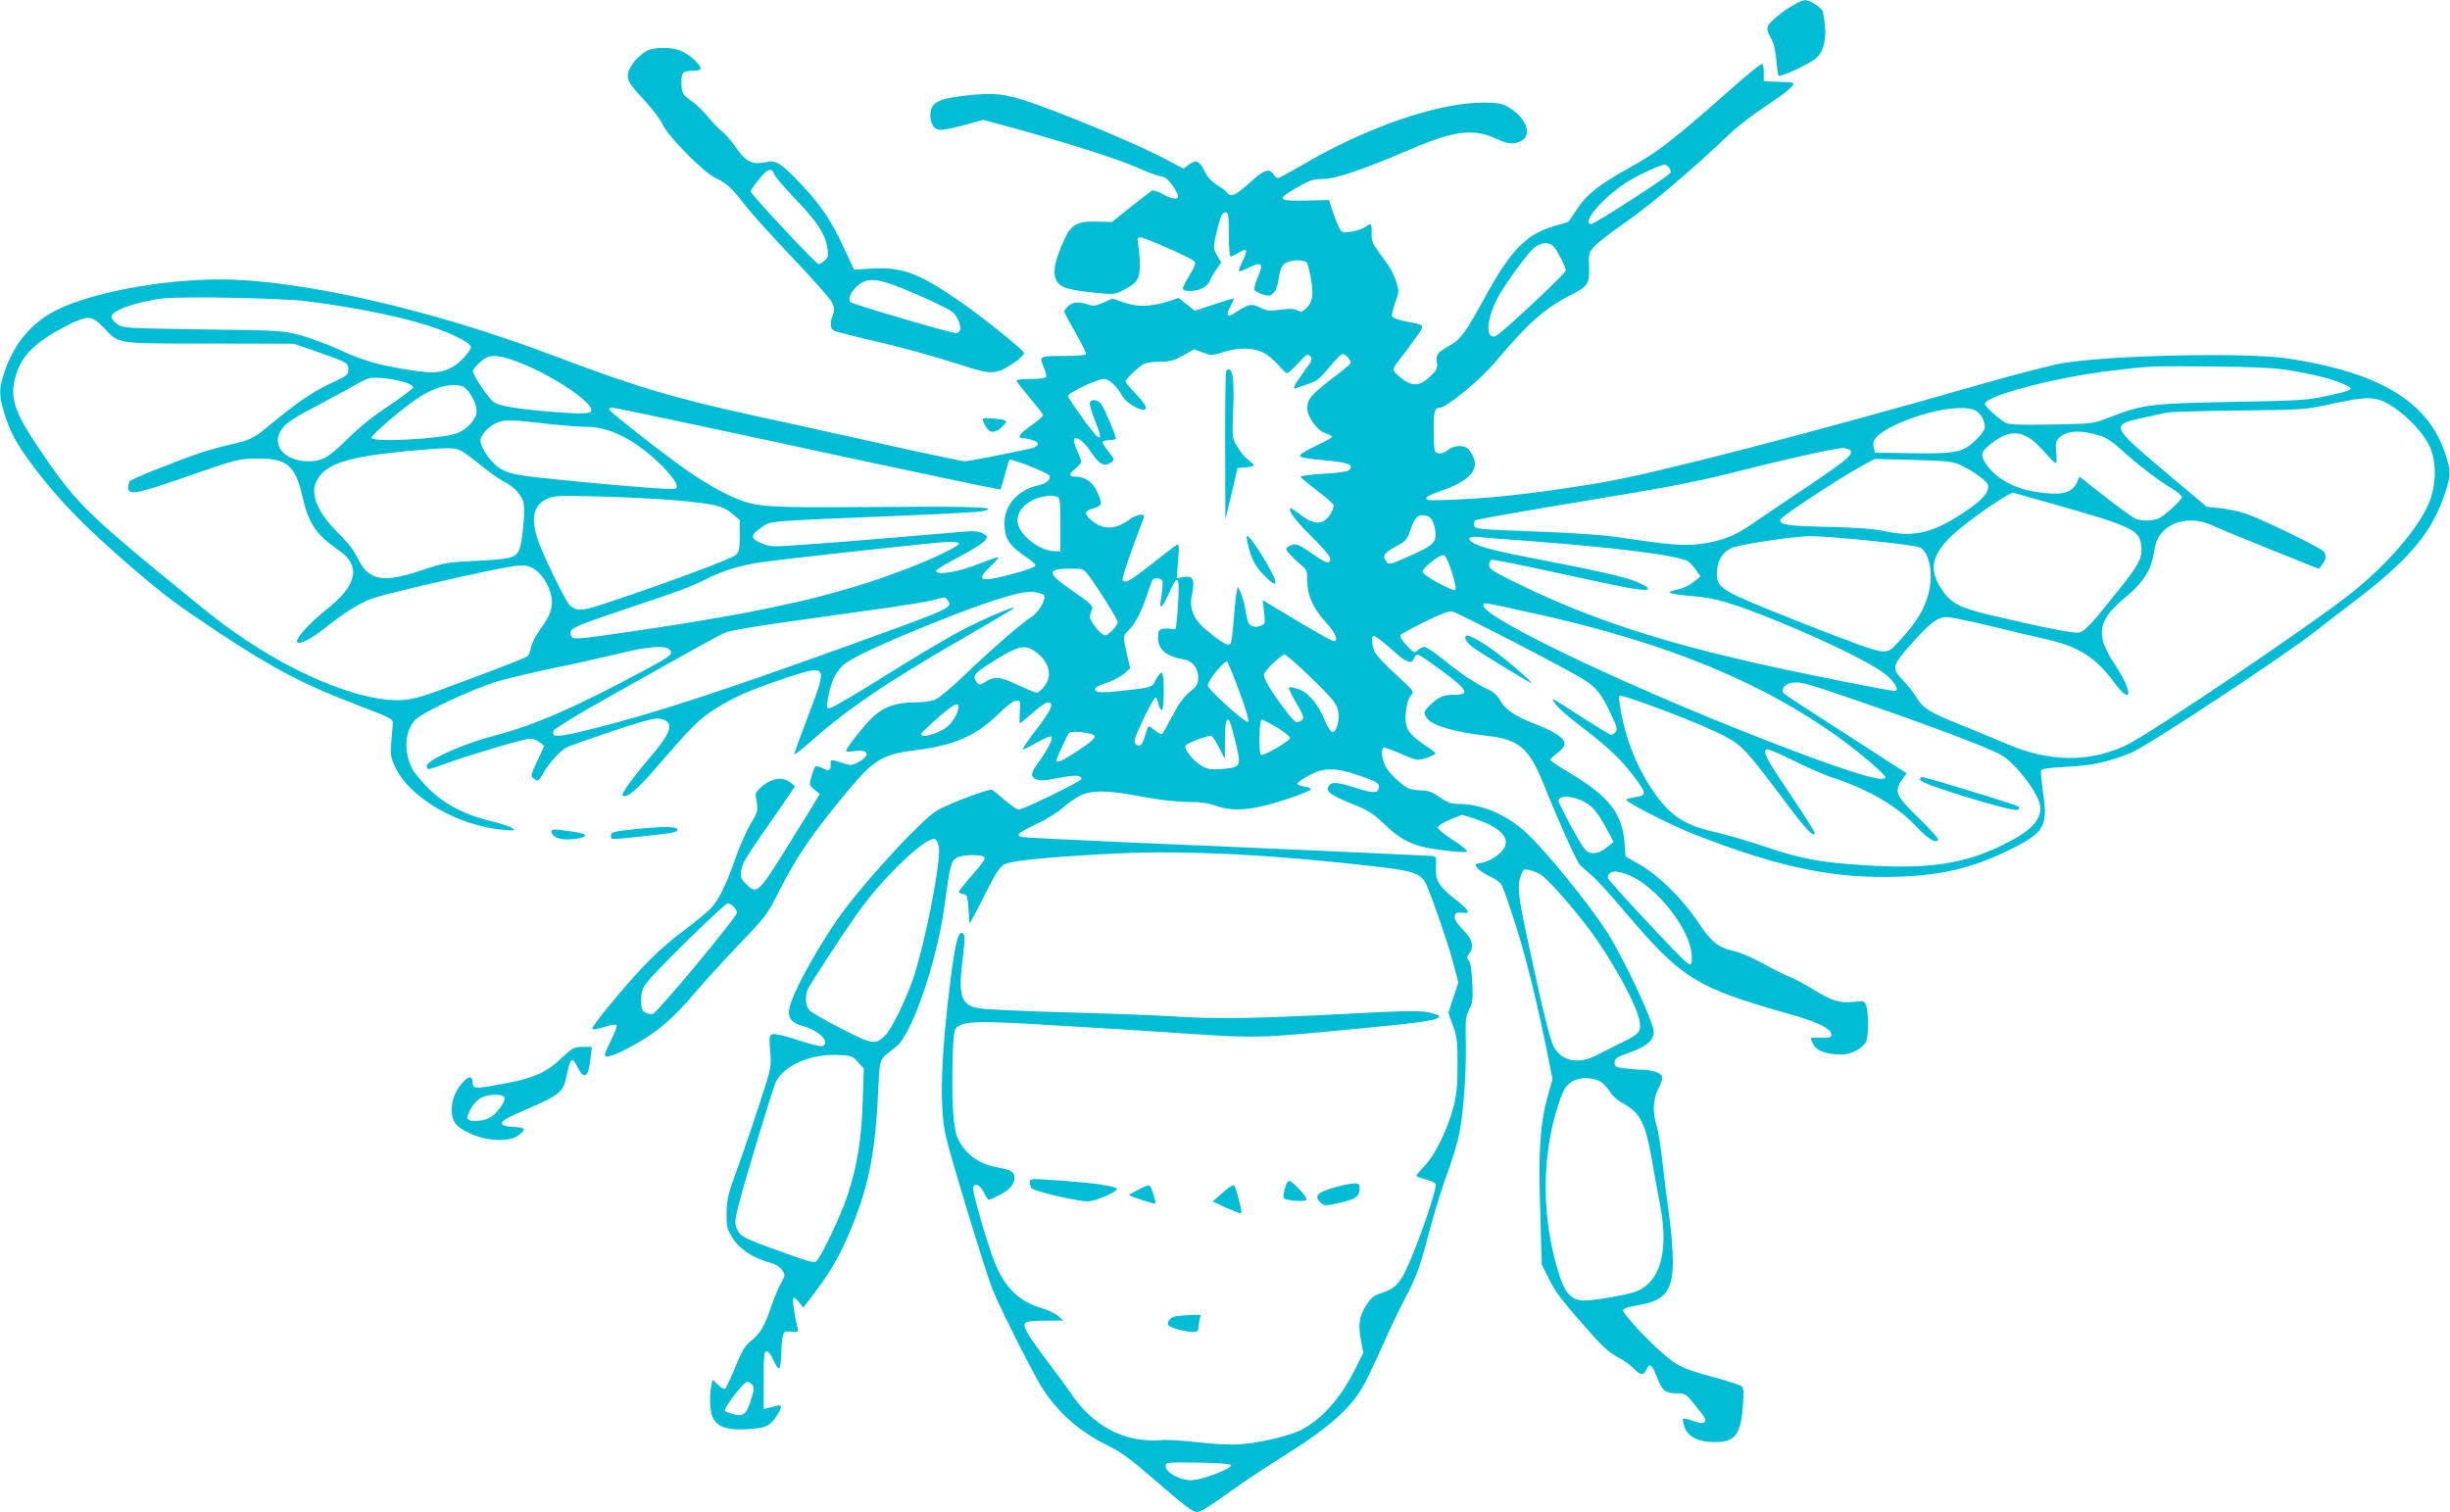 <?xml version="1.0" standalone="no"?>
<!DOCTYPE svg PUBLIC "-//W3C//DTD SVG 20010904//EN"
 "http://www.w3.org/TR/2001/REC-SVG-20010904/DTD/svg10.dtd">
<svg version="1.0" xmlns="http://www.w3.org/2000/svg"
 width="1280pt" height="790pt" viewBox="0 0 1280 790"
 preserveAspectRatio="xMidYMid meet">
<g transform="translate(0,790) scale(0.1,-0.1)"
fill="#00bcd4" stroke="none">
<path d="M9371 7874 c-60 -33 -128 -90 -136 -114 -4 -13 2 -34 16 -56 15 -26
24 -60 29 -115 4 -44 9 -82 12 -84 9 -10 161 60 195 90 49 42 61 123 37 242
-4 22 -69 64 -96 62 -7 0 -33 -11 -57 -25z"/>
<path d="M3375 7632 c-53 -33 -95 -89 -95 -127 0 -30 12 -48 81 -123 45 -48
90 -107 101 -132 26 -61 217 -254 278 -281 55 -25 87 -54 155 -144 30 -38 139
-160 244 -270 105 -110 198 -215 207 -234 14 -28 15 -41 5 -66 -17 -48 -14
-74 12 -85 12 -5 112 -31 222 -56 110 -25 274 -70 365 -99 194 -62 214 -66
263 -55 40 8 137 77 137 95 0 15 -229 199 -355 284 -196 134 -288 167 -436
158 l-97 -6 -52 112 c-68 146 -120 223 -226 336 -99 105 -131 126 -177 115
-80 -17 -110 -2 -172 89 -18 26 -46 58 -63 70 -16 13 -48 46 -71 74 -22 28
-60 65 -84 82 -51 35 -57 46 -57 106 0 47 9 55 66 55 21 0 34 5 34 13 0 20
-60 74 -102 91 -52 22 -145 21 -183 -2z m670 -643 c4 -11 56 -72 117 -136 112
-117 149 -175 162 -255 5 -30 3 -41 -14 -58 -11 -11 -26 -20 -34 -20 -12 0
-347 358 -354 379 -1 4 18 33 43 64 46 57 68 64 80 26z m665 -594 c52 -21 135
-57 186 -82 80 -38 93 -48 109 -83 20 -43 15 -70 -13 -70 -26 0 -534 149 -548
161 -22 18 14 78 62 104 41 22 92 15 204 -30z"/>
<path d="M9020 7414 c-266 -236 -368 -315 -506 -390 -159 -88 -225 -140 -275
-217 -22 -33 -41 -62 -43 -64 -2 -2 -32 -12 -68 -22 -149 -41 -231 -122 -362
-360 -110 -201 -133 -233 -193 -267 -63 -35 -73 -49 -66 -88 4 -28 0 -39 -31
-69 -43 -43 -76 -54 -114 -38 -34 15 -82 56 -82 71 0 7 15 30 33 53 19 23 55
72 81 109 53 75 56 68 -52 89 -35 7 -66 18 -69 26 -3 7 4 39 16 71 21 56 21
60 6 108 -19 56 -32 78 -89 153 -35 47 -41 61 -40 103 1 53 -2 55 -32 33 -29
-20 -105 -36 -123 -25 -9 4 -27 44 -42 87 l-26 78 -122 -3 c-148 -3 -154 6
-44 69 67 38 85 44 138 44 67 1 209 50 459 157 225 96 324 108 444 53 60 -28
89 -31 126 -13 68 30 28 131 -74 184 -27 14 -56 18 -125 18 -241 -2 -619 -134
-953 -333 -57 -33 -109 -61 -115 -61 -7 0 -18 9 -25 20 -20 33 -49 23 -123
-45 -68 -62 -100 -78 -115 -54 -3 6 -27 24 -52 40 -30 19 -54 44 -67 71 -28
58 -45 66 -82 39 l-30 -22 -104 55 c-124 65 -436 197 -644 273 -173 64 -236
72 -395 53 -109 -12 -153 -28 -170 -59 -15 -29 -12 -73 6 -100 20 -28 46 -26
175 9 l86 24 139 -38 c283 -77 562 -166 664 -211 58 -26 115 -47 128 -47 22 0
55 -35 81 -86 19 -36 -13 -40 -71 -8 -27 16 -53 24 -61 20 -6 -5 -56 -43 -110
-86 l-98 -78 -77 2 c-105 3 -135 -14 -172 -95 -42 -91 -58 -156 -48 -193 13
-50 48 -66 185 -81 123 -13 124 -13 171 11 73 37 87 58 87 130 0 33 -3 80 -8
104 -6 37 -5 42 11 42 22 0 261 -106 280 -124 11 -11 7 -24 -22 -72 -20 -32
-36 -65 -36 -71 0 -22 84 -16 114 8 14 11 26 25 26 30 0 6 14 30 30 54 l30 44
-21 36 c-23 38 -22 47 6 158 14 52 22 67 36 67 17 0 19 -10 19 -115 0 -65 4
-115 9 -115 6 0 26 9 45 21 32 18 36 19 36 5 0 -9 -9 -35 -21 -57 -11 -23 -18
-43 -16 -46 3 -2 23 5 46 16 74 38 86 26 50 -53 -11 -26 -18 -53 -16 -60 3 -6
22 -17 43 -24 34 -10 41 -9 58 8 12 11 22 41 27 77 6 41 14 63 30 75 25 21
102 24 116 6 6 -7 16 -48 23 -90 14 -84 7 -120 -31 -154 -16 -14 -23 -15 -42
-5 -16 8 -41 9 -87 3 -57 -8 -70 -7 -107 11 -46 23 -58 20 -135 -30 -38 -24
-45 -10 -19 37 12 22 19 40 15 40 -5 0 -52 -14 -105 -32 l-97 -32 -42 34 -42
33 -56 -18 c-91 -28 -158 -30 -229 -6 l-61 21 -48 -21 c-40 -18 -53 -20 -79
-10 -47 16 -83 13 -105 -9 -11 -11 -20 -24 -20 -28 0 -5 27 -55 60 -112 32
-57 57 -107 54 -112 -3 -4 -57 -8 -120 -8 -126 0 -126 0 -99 -64 9 -20 13 -41
10 -46 -4 -6 -40 -10 -81 -10 -41 0 -74 -4 -74 -8 0 -4 32 -45 70 -91 39 -45
70 -86 70 -91 0 -5 -29 -30 -65 -55 -63 -45 -74 -65 -36 -65 10 0 32 -5 50
-11 37 -13 29 -33 -17 -43 -152 -33 -322 -66 -342 -66 -13 0 -216 43 -450 95
-234 52 -519 115 -635 140 -431 94 -625 151 -1069 319 -632 239 -1320 396
-1737 396 -303 0 -663 -67 -849 -158 -139 -68 -235 -185 -284 -349 -21 -69
-20 -102 5 -187 30 -101 68 -170 153 -283 136 -180 273 -320 516 -529 178
-152 217 -182 462 -345 274 -181 437 -267 713 -372 190 -73 190 -73 187 -103
-15 -165 -15 -160 12 -220 74 -162 325 -308 566 -330 58 -5 63 -4 47 9 -9 8
-59 24 -109 36 -136 32 -245 88 -327 169 -38 37 -77 85 -88 107 -47 91 -37
206 21 258 45 41 302 160 426 197 58 17 191 48 295 70 105 21 255 55 334 74
158 39 250 46 271 20 18 -21 8 -30 -135 -107 -356 -192 -569 -285 -789 -343
-161 -42 -346 -126 -346 -156 0 -23 2 -23 97 12 131 47 411 130 442 130 16 0
39 -8 52 -19 l23 -19 -37 -78 c-34 -73 -36 -80 -20 -91 24 -18 27 -17 50 25
30 53 90 120 122 136 15 8 123 46 241 86 159 53 223 70 246 65 79 -14 67 -65
-42 -193 -99 -116 -160 -200 -151 -208 19 -19 77 30 184 155 173 201 220 248
298 296 100 63 183 99 351 156 241 80 240 82 139 -184 -41 -108 -75 -201 -75
-207 0 -6 39 24 88 67 184 165 394 308 792 537 140 81 260 152 265 157 20 20
-126 -41 -255 -106 -72 -37 -254 -144 -403 -238 -150 -94 -283 -173 -296 -175
-23 -5 -24 -3 -17 39 12 81 38 141 75 178 40 40 199 115 513 240 264 105 423
154 481 148 27 -2 53 -9 60 -16 17 -17 -26 -92 -66 -116 -45 -26 -222 -181
-353 -307 -60 -59 -127 -114 -147 -123 -21 -9 -66 -15 -110 -15 -92 0 -153
-21 -211 -71 -41 -36 -146 -168 -146 -183 0 -4 22 -4 49 0 75 10 80 -26 8 -62
-26 -14 -34 -14 -77 0 -62 20 -60 20 -60 -7 0 -34 -9 -38 -42 -21 -16 8 -32
12 -37 10 -5 -3 -14 -27 -21 -52 -13 -46 -13 -47 15 -70 l28 -22 -41 -69 c-23
-37 -92 -149 -154 -248 -127 -201 -136 -208 -189 -155 -28 27 -31 36 -26 72 6
41 13 53 210 336 l71 104 -24 19 c-39 30 -91 25 -142 -14 -29 -23 -42 -40 -40
-53 14 -81 14 -81 -26 -148 -21 -36 -56 -113 -76 -171 -51 -147 -92 -231 -136
-275 -20 -20 -84 -72 -141 -115 -127 -96 -208 -176 -366 -365 -78 -93 -116
-146 -107 -148 8 -2 37 4 64 13 27 9 54 14 60 10 6 -4 -4 -33 -25 -75 -19 -38
-35 -74 -35 -80 0 -22 48 -7 147 47 127 70 204 135 330 283 54 63 159 178 233
255 128 133 139 147 198 264 95 188 175 305 364 532 132 159 181 188 349 209
200 24 319 75 436 190 45 44 79 70 93 70 21 0 22 -3 18 -60 -2 -33 -2 -60 0
-60 2 0 32 25 67 55 34 30 69 55 78 55 36 0 23 -34 -54 -136 -45 -58 -79 -107
-76 -110 2 -2 35 14 73 36 38 22 72 36 77 31 10 -10 -17 -64 -68 -135 -41 -57
-43 -73 -11 -88 19 -8 46 -7 115 7 89 17 121 16 121 -5 0 -12 -303 -160 -328
-160 -8 0 -41 22 -71 48 -31 27 -61 51 -68 55 -13 8 -227 -72 -288 -108 -72
-42 -335 -324 -477 -510 -126 -166 -281 -444 -295 -528 -7 -47 14 -73 71 -88
85 -22 148 -87 102 -105 -8 -3 -66 11 -129 32 -67 22 -121 35 -132 30 -16 -6
-17 -15 -11 -89 6 -80 6 -85 -50 -257 -31 -96 -83 -249 -116 -340 -54 -147
-61 -174 -62 -245 -1 -70 2 -86 26 -125 37 -64 111 -114 206 -139 26 -7 48
-22 59 -38 16 -24 16 -27 -6 -66 -13 -22 -36 -78 -52 -124 -34 -102 -56 -139
-106 -180 -31 -24 -47 -52 -82 -137 -24 -59 -48 -109 -53 -112 -5 -4 -22 6
-37 20 l-28 27 -7 -32 c-11 -55 -7 -139 9 -168 24 -47 75 -64 175 -59 100 6
120 15 155 66 32 47 33 67 3 57 -13 -3 -33 -9 -46 -12 l-22 -5 0 151 c0 129 2
151 15 151 9 0 24 -20 35 -45 11 -25 24 -45 30 -45 6 0 10 28 11 68 1 37 4 81
8 97 6 28 9 30 45 27 36 -4 38 -2 33 20 -18 75 -29 150 -22 156 4 4 17 -6 29
-21 l23 -29 30 39 c105 136 154 217 212 355 98 234 133 402 149 732 10 189 0
163 93 236 83 64 215 447 254 740 27 201 33 229 61 247 28 18 130 21 147 4 7
-7 -13 -36 -62 -91 -39 -44 -71 -85 -71 -90 0 -5 10 -10 23 -12 20 -3 22 -10
27 -78 l5 -75 18 30 c9 17 43 82 75 145 43 87 65 119 89 133 37 21 246 41 598
58 357 17 828 -8 1364 -71 175 -20 217 -36 242 -90 30 -66 113 -304 139 -403
l29 -110 -26 -79 -26 -80 24 -66 c21 -59 24 -84 24 -207 0 -115 -5 -155 -23
-225 -33 -119 -92 -240 -146 -298 -25 -27 -46 -52 -46 -55 0 -4 20 -12 45 -18
24 -6 49 -17 55 -24 12 -15 -85 -301 -150 -441 -39 -85 -64 -109 -143 -134
-29 -9 -46 -24 -68 -58 -38 -60 -44 -100 -29 -183 l13 -67 -42 -84 c-78 -155
-175 -264 -284 -320 -59 -30 -220 -68 -317 -74 -53 -4 -139 0 -229 11 -79 9
-165 14 -190 10 -25 -3 -77 -1 -116 5 -135 22 -252 100 -342 228 -25 37 -90
126 -144 197 -102 137 -120 172 -98 186 8 5 54 9 104 9 l90 0 -25 23 c-14 13
-52 31 -85 41 -122 36 -195 107 -250 244 -37 91 -117 372 -111 388 10 26 35
14 56 -26 11 -22 23 -40 26 -40 2 0 27 11 54 25 53 27 80 57 80 91 0 30 -16
41 -82 53 -101 18 -170 66 -211 146 -15 29 -22 70 -28 155 -7 109 -3 359 7
407 11 54 77 62 397 43 446 -26 543 -32 837 -52 354 -23 362 -23 935 33 291
28 365 40 365 60 0 4 -26 13 -57 20 -47 9 -133 8 -468 -10 -443 -23 -651 -26
-870 -11 -77 5 -320 14 -540 20 -220 6 -427 16 -460 20 -107 16 -121 58 -93
283 9 71 9 100 1 108 -24 24 -41 -37 -67 -241 -50 -394 -58 -660 -26 -810 21
-99 211 -723 246 -808 51 -123 221 -458 267 -527 87 -128 194 -220 341 -291
59 -29 117 -71 224 -164 172 -149 211 -179 235 -180 21 0 56 22 202 126 61 44
187 126 279 184 191 119 311 223 373 323 22 34 72 136 112 227 40 91 95 206
121 255 61 115 79 165 130 360 23 88 64 219 90 290 26 72 55 166 64 210 22
116 36 309 34 470 -3 125 -1 144 18 180 18 35 20 53 16 140 -3 65 -9 105 -18
116 -12 13 -12 18 1 35 28 37 19 76 -30 124 -27 27 -45 53 -45 67 0 23 7 27
48 23 37 -3 25 15 -43 70 -88 68 -107 100 -103 170 3 52 2 55 -22 58 -29 2
-904 42 -1620 72 -272 12 -505 24 -517 26 -41 8 -25 23 71 68 52 24 113 62
137 84 24 22 64 50 89 63 60 32 150 31 334 -5 87 -16 173 -26 230 -26 68 0
107 -6 151 -21 90 -32 193 -22 361 33 72 24 131 48 133 53 1 6 -14 12 -34 15
-20 3 -36 10 -37 15 -1 6 25 24 58 42 78 43 139 44 258 3 102 -34 116 -43 109
-70 -7 -26 -31 -25 -126 5 -93 30 -123 31 -136 6 -15 -27 11 -46 125 -92 82
-33 108 -49 163 -102 66 -64 113 -94 182 -116 55 -18 243 -40 253 -31 5 5 -26
31 -73 61 -50 32 -81 58 -79 67 2 8 31 26 65 40 l62 25 66 -21 c124 -41 181
-94 157 -146 -16 -35 -74 -76 -120 -84 -40 -7 -40 -7 -23 -28 9 -12 38 -30 63
-42 26 -11 53 -31 62 -44 9 -14 43 -111 76 -216 58 -184 108 -387 165 -669
l26 -132 -26 -93 c-39 -142 -48 -283 -38 -599 l8 -276 37 -74 c37 -74 62 -107
218 -284 62 -70 100 -104 140 -125 30 -15 68 -42 84 -59 36 -38 53 -39 68 -6
16 36 29 27 55 -41 28 -72 43 -84 103 -84 45 0 48 -2 98 -64 29 -35 52 -68 52
-74 0 -21 -21 -23 -65 -6 -25 9 -48 14 -52 11 -3 -4 0 -24 8 -44 19 -51 73
-78 155 -78 110 0 138 36 150 192 5 69 4 91 -7 100 -8 6 -75 28 -149 48 -157
43 -185 56 -261 122 -79 67 -209 208 -209 225 0 11 21 19 72 27 149 25 188 74
188 234 0 54 -9 162 -20 241 -11 79 -27 204 -35 277 -8 74 -21 157 -29 184
-24 75 -20 144 9 198 13 26 22 53 19 61 -8 21 -50 36 -102 37 -26 0 -69 4 -97
7 -44 6 -50 10 -50 31 0 20 10 27 80 52 88 31 125 63 125 108 0 51 -158 387
-246 524 -98 151 -313 416 -416 512 -104 98 -236 154 -359 155 -37 0 -58 7
-98 35 -40 28 -60 35 -98 35 -27 1 -57 6 -69 13 -46 27 -104 86 -119 120 -16
39 -20 83 -7 91 4 2 42 -11 83 -29 40 -19 84 -35 97 -35 24 0 92 25 92 34 0 3
-27 24 -61 46 -85 59 -102 88 -94 170 5 43 13 72 26 86 19 20 18 21 -76 108
-53 48 -102 100 -110 115 -18 36 -23 83 -8 88 6 2 46 -28 89 -66 79 -73 112
-86 121 -51 3 11 12 20 19 20 8 0 66 -39 129 -86 134 -100 146 -124 64 -124
-57 0 -81 -10 -126 -53 -38 -36 -39 -44 -13 -75 29 -35 151 -69 310 -87 164
-19 217 -62 290 -241 91 -225 179 -420 197 -436 10 -9 38 -34 62 -55 24 -20
101 -105 171 -188 300 -353 370 -396 879 -539 132 -37 205 -75 199 -104 -3
-14 -13 -16 -56 -14 -29 1 -52 0 -52 -3 0 -3 7 -19 15 -34 16 -32 72 -51 146
-51 50 0 112 33 128 67 14 30 14 153 1 188 -10 26 -12 27 -68 20 -70 -8 -115
7 -215 69 -40 25 -92 52 -117 62 -25 10 -88 41 -140 70 -52 29 -118 57 -145
63 -91 21 -124 48 -197 158 -81 120 -204 241 -305 298 l-70 40 -6 74 c-11 150
-83 241 -282 360 -58 34 -105 66 -105 71 0 5 14 18 30 30 17 12 35 30 41 41
16 32 -32 70 -143 113 -114 44 -166 79 -192 129 -13 23 -34 42 -60 54 -60 27
-147 85 -237 158 -44 36 -87 65 -96 65 -9 0 -25 -8 -36 -17 -18 -17 -20 -16
-58 25 -22 23 -37 47 -33 53 3 6 61 37 127 70 85 42 129 58 145 54 33 -8 605
-304 684 -354 71 -45 96 -77 152 -198 24 -52 27 -65 16 -78 -7 -8 -17 -15 -22
-15 -5 0 -71 40 -146 88 -179 115 -166 108 -154 86 14 -26 62 -69 167 -149
120 -92 184 -154 250 -240 70 -91 70 -102 4 -111 -27 -4 -47 -10 -42 -15 27
-26 248 -137 358 -180 415 -161 685 -222 990 -221 274 1 451 40 665 147 171
86 190 120 164 294 -8 57 -13 109 -10 116 3 8 44 14 128 18 135 6 234 28 347
76 86 37 799 507 956 631 61 47 155 121 210 162 285 217 403 359 469 562 32
97 32 108 1 206 -88 269 -338 422 -815 496 -208 33 -892 20 -1170 -21 -52 -7
-245 -57 -428 -109 -872 -251 -1708 -468 -1982 -515 -272 -47 -538 -80 -730
-89 -96 -5 -181 -7 -187 -5 -26 10 -11 21 65 48 139 48 195 103 173 168 -6 17
-19 39 -28 49 -21 24 -74 23 -106 -2 -30 -24 -63 -26 -71 -4 -3 9 -6 55 -6
104 0 102 5 120 32 120 36 0 215 148 295 244 163 195 255 276 388 344 91 45
100 60 97 147 -3 69 -1 75 27 107 16 19 89 75 163 126 124 85 365 290 538 456
41 40 127 107 190 148 112 74 159 113 148 124 -3 3 -39 6 -79 7 l-74 2 0 44
c0 24 -4 46 -10 47 -5 2 -89 -66 -185 -152z m-300 -389 c7 -8 10 -21 7 -28 -6
-16 -394 -267 -413 -267 -57 0 59 137 182 216 58 37 178 93 200 94 6 0 17 -7
24 -15z m-605 -411 c20 -20 65 -108 65 -127 0 -17 -347 -341 -370 -345 -49 -9
-44 84 10 193 33 68 157 239 198 272 32 27 74 30 97 7z m-6512 -288 c283 -36
532 -89 686 -145 96 -35 171 -76 171 -94 0 -22 -61 -87 -98 -106 -60 -30 -93
-33 -208 -16 -164 24 -255 49 -377 106 -60 28 -153 62 -206 77 -94 25 -104 26
-513 31 -403 6 -417 7 -445 27 -15 12 -29 28 -31 37 -6 31 118 77 261 97 94
13 622 3 760 -14z m-1064 -135 c88 -91 56 -86 556 -86 l440 -1 105 -36 c175
-61 180 -64 180 -98 0 -28 -6 -33 -86 -70 -95 -44 -178 -100 -299 -200 -111
-92 -119 -96 -220 -120 -49 -11 -119 -30 -155 -42 -112 -36 -375 -141 -382
-152 -4 -6 -8 -21 -8 -32 0 -45 38 -37 312 58 257 89 265 91 358 92 158 2 202
-34 239 -194 34 -148 71 -202 192 -286 60 -41 85 -93 70 -143 -16 -56 -53
-100 -148 -176 -83 -67 -154 -148 -140 -161 13 -13 75 19 142 72 98 79 178
130 244 155 58 22 489 123 682 160 89 17 115 18 144 9 45 -15 92 -72 110 -134
20 -65 6 -115 -50 -191 -25 -33 -46 -74 -50 -96 -4 -21 -12 -42 -19 -48 -7 -6
-140 -59 -297 -117 -256 -97 -292 -108 -364 -112 -186 -10 -510 114 -795 304
-134 89 -171 118 -467 361 -385 317 -454 389 -623 640 -139 206 -162 278 -126
395 30 102 104 173 262 255 112 57 133 56 193 -6z m6058 -132 c24 -12 60 -41
81 -65 20 -24 41 -44 46 -44 5 0 31 23 58 52 43 47 50 51 63 37 14 -14 11 -22
-35 -84 -51 -71 -60 -91 -37 -83 6 3 35 13 63 22 42 14 60 28 108 86 31 39 63
70 70 70 18 0 49 -37 41 -49 -3 -6 -45 -41 -93 -77 -112 -86 -132 -110 -132
-156 0 -48 53 -119 98 -133 18 -5 32 -13 32 -17 0 -5 -39 -26 -86 -48 -53 -25
-84 -44 -82 -52 3 -9 44 -16 126 -23 125 -11 155 -22 133 -49 -9 -10 -46 -16
-132 -21 -66 -4 -121 -11 -124 -15 -2 -3 35 -35 83 -71 48 -35 88 -71 90 -80
1 -8 -8 -31 -20 -50 -37 -54 -85 -53 -158 5 -25 19 -46 33 -48 31 -13 -13 24
-63 109 -147 61 -60 99 -105 99 -118 0 -28 -18 -25 -75 14 -90 62 -105 69
-131 57 -13 -6 -24 -15 -24 -19 0 -10 33 -46 78 -84 29 -24 32 -31 32 -85 0
-74 31 -142 99 -217 49 -53 66 -96 39 -96 -7 0 -72 36 -145 79 -73 44 -153 92
-179 107 l-47 28 7 -62 c7 -61 6 -62 -19 -72 -18 -7 -33 -7 -46 0 -19 11 -22
20 -34 95 -4 22 -14 56 -22 75 l-16 35 -8 -40 c-4 -22 -10 -86 -14 -141 -4
-56 -11 -107 -15 -115 -11 -17 -39 -3 -118 61 -77 62 -101 117 -84 197 16 75
4 97 -45 88 l-35 -6 7 92 c6 76 5 90 -6 83 -8 -4 -67 -50 -132 -101 -115 -90
-139 -104 -152 -83 -5 8 47 159 110 323 11 27 -34 22 -75 -8 -75 -55 -143 -55
-203 1 -35 32 -31 45 19 59 44 13 46 22 12 94 -22 45 -62 71 -113 71 -33 0
-32 13 7 45 29 25 31 29 20 56 -7 16 -17 42 -24 59 -27 66 28 48 77 -25 48
-73 74 -87 110 -61 19 14 19 15 -13 55 -17 22 -32 45 -32 50 0 6 16 11 35 11
19 0 35 4 35 9 0 15 -57 150 -74 176 -18 27 -53 33 -62 12 -3 -8 9 -49 26 -92
31 -77 35 -101 14 -87 -20 13 -154 199 -154 213 1 17 154 90 188 89 26 0 68
-39 94 -87 21 -41 115 -92 124 -68 4 10 -13 36 -50 75 -31 32 -56 62 -56 67 0
12 70 78 97 92 12 6 49 11 83 11 51 0 72 6 120 32 l59 33 45 -17 c44 -16 49
-16 104 1 79 26 155 26 209 0z m-3905 -45 c174 -63 398 -208 398 -258 0 -19
-45 -21 -225 -6 -158 13 -255 29 -283 47 -25 15 -112 143 -112 164 0 6 16 27
36 45 45 43 84 44 186 8z m9263 -48 c127 -21 217 -43 278 -68 75 -32 72 -35
-88 -69 -89 -20 -144 -23 -485 -29 -425 -8 -463 -13 -640 -81 -85 -33 -85 -33
-302 -37 -167 -3 -222 -1 -241 10 -33 17 -107 85 -107 98 0 40 351 134 635
170 230 28 222 28 550 25 218 -2 327 -7 400 -19z m-9847 -61 c34 -10 52 -21
50 -29 -2 -8 -59 -51 -128 -97 -79 -52 -158 -116 -215 -173 -100 -98 -130
-116 -205 -116 -122 0 -194 83 -141 163 24 37 60 61 206 137 66 35 145 78 175
95 30 18 64 35 75 38 31 9 124 -1 183 -18z m320 -31 c29 -20 62 -85 62 -123 0
-40 -49 -95 -103 -115 -82 -30 -448 -49 -446 -23 0 17 187 175 261 219 89 54
183 72 226 42z m10061 -91 c88 -53 183 -156 211 -230 32 -85 26 -203 -15 -293
-60 -131 -209 -303 -388 -449 -195 -158 -1070 -750 -1193 -807 -193 -89 -399
-86 -624 11 -47 20 -152 64 -235 97 -168 68 -199 87 -235 148 -14 23 -44 61
-67 85 -62 63 -59 77 42 190 92 102 126 130 168 140 17 5 99 -11 234 -43 114
-28 251 -60 303 -72 171 -39 259 -95 356 -226 95 -129 99 -50 5 91 -104 155
-94 231 44 346 106 87 147 153 161 258 17 130 165 190 304 125 30 -14 167 -71
305 -126 l249 -100 18 22 c19 24 23 47 10 67 -12 19 -342 179 -414 201 -35 11
-94 23 -131 27 l-68 7 -222 187 c-280 236 -282 241 -107 279 52 12 109 24 126
27 17 3 186 8 375 10 338 4 346 5 479 34 188 41 229 41 309 -6z m-8268 -229
c550 -119 1003 -214 1006 -211 2 3 13 38 23 77 10 39 21 74 24 77 9 9 204 -68
210 -83 7 -19 -18 -41 -56 -49 -108 -23 -179 -101 -180 -198 -1 -80 26 -121
120 -182 23 -15 42 -33 42 -40 0 -7 -51 -26 -124 -45 -167 -44 -191 -34 -111
41 25 23 43 44 41 47 -3 2 -45 -12 -93 -31 -116 -47 -233 -66 -233 -38 0 4 55
37 122 72 67 35 128 74 135 86 14 20 12 23 -14 37 -24 12 -47 13 -134 5 -348
-30 -598 -51 -774 -63 -196 -15 -200 -14 -247 6 -59 25 -59 41 0 82 49 35 13
32 722 61 223 9 419 20 435 24 89 21 -17 26 -545 22 -636 -4 -644 -3 -794 67
-47 22 -131 72 -188 111 -112 76 -421 317 -426 332 -2 5 6 9 17 9 12 0 472
-97 1022 -216z m6098 202 c29 -15 51 -53 51 -88 0 -13 -20 -41 -49 -69 -66
-63 -105 -71 -340 -67 l-185 3 -7 27 c-10 37 15 67 88 105 152 80 373 124 442
89z m-7444 -72 c72 -8 155 -14 186 -14 120 0 245 -61 376 -183 71 -67 111
-123 96 -138 -10 -10 -146 0 -578 41 -253 25 -299 33 -348 66 -43 28 -97 107
-97 141 0 32 48 81 93 97 41 14 67 13 272 -10z m8098 -61 c32 -10 69 -35 110
-73 78 -71 185 -155 260 -200 31 -19 57 -39 57 -46 0 -16 -94 -102 -125 -114
-33 -12 -86 -13 -117 -1 -13 5 -84 56 -158 114 l-135 106 -15 -32 c-27 -56
-83 -68 -220 -46 -114 18 -212 76 -260 154 -25 41 -19 57 38 101 101 77 174
66 268 -42 31 -35 60 -64 64 -64 5 0 6 25 3 55 -5 45 -2 59 12 75 38 41 116
46 218 13z m-8556 -83 c18 -11 65 -46 105 -79 40 -32 89 -66 108 -76 45 -22
78 -53 97 -89 12 -24 14 -49 9 -120 -4 -50 -11 -108 -17 -129 -16 -61 -37 -68
-226 -77 -160 -8 -174 -10 -288 -49 -204 -69 -280 -55 -336 62 -19 40 -52 83
-102 132 -107 106 -149 204 -113 272 46 91 160 127 496 158 201 18 230 18 267
-5z m7237 14 c44 -17 14 -45 -206 -193 -123 -82 -255 -172 -295 -199 -88 -62
-162 -90 -268 -104 -89 -11 -163 -5 -410 32 -97 15 -238 25 -455 33 -294 11
-315 13 -318 31 -2 10 0 22 5 27 5 5 256 49 558 99 465 77 593 101 830 161
234 60 484 115 532 118 6 1 18 -2 27 -5z m572 -77 c58 -21 152 -86 159 -108
11 -35 -20 -74 -105 -133 -175 -120 -275 -146 -435 -111 -55 12 -146 19 -295
22 -213 5 -250 11 -250 37 0 14 327 229 435 286 l60 32 195 -5 c143 -3 206 -8
236 -20z m489 -207 c424 -120 463 -138 472 -221 7 -62 -9 -95 -116 -229 -144
-181 -178 -218 -209 -225 -27 -6 -196 28 -479 95 -149 36 -195 61 -243 137
-64 100 -47 177 62 279 82 76 298 225 318 219 8 -2 96 -27 195 -55z m-7188 16
c209 -19 251 -29 300 -71 l38 -33 0 -81 c0 -67 -3 -84 -20 -100 -19 -19 -326
-134 -644 -241 -159 -54 -186 -57 -225 -22 -22 21 -151 286 -171 356 -31 103
-15 168 50 198 37 18 58 19 270 14 127 -3 308 -12 402 -20z m1997 18 c14 -5
16 -28 16 -145 l0 -139 -30 0 c-66 0 -160 65 -187 127 -24 58 16 121 94 149
41 14 82 18 107 8z m1933 -100 c24 -7 43 -50 43 -100 0 -42 -23 -60 -147 -114
-92 -41 -97 -42 -110 -24 -22 30 -12 45 49 78 50 27 60 37 73 76 27 82 44 97
92 84z m508 -129 c465 -35 790 -75 850 -106 11 -5 31 -26 45 -46 l24 -35 -29
-24 c-32 -25 -61 -38 -110 -49 -47 -10 -12 -21 91 -29 123 -9 222 -38 459
-135 274 -112 518 -234 572 -288 42 -42 55 -73 30 -73 -25 0 -438 82 -677 135
-541 120 -907 240 -1272 417 -147 71 -168 85 -168 105 0 13 6 26 13 28 6 3
175 -31 374 -75 365 -80 441 -93 443 -75 1 5 -27 22 -62 36 -59 25 -197 56
-573 129 -171 33 -246 53 -284 77 -30 19 -12 33 33 27 17 -2 126 -11 241 -19z
m1803 0 c133 -13 251 -29 262 -35 51 -27 72 -138 46 -240 -21 -81 -61 -147
-141 -236 -60 -66 -64 -69 -106 -67 -31 1 -161 48 -424 152 -427 170 -435 175
-435 259 0 60 29 108 77 129 46 19 326 61 413 62 36 0 174 -10 308 -24z
m-4758 -15 c0 -13 -112 -69 -250 -123 -370 -145 -734 -229 -1438 -333 -278
-41 -325 -46 -333 -34 -27 43 -14 49 271 145 291 97 349 119 433 161 85 43
181 72 295 88 83 12 562 65 892 99 75 8 130 7 130 -3z m2574 -146 c17 -53 24
-90 19 -95 -12 -12 -167 73 -171 93 -3 17 84 87 108 88 11 0 25 -27 44 -86z
m-1908 -6 c34 -39 164 -243 164 -258 0 -17 -49 -70 -66 -70 -22 0 -86 81 -80
101 3 10 9 28 12 38 5 16 -14 33 -100 92 -139 96 -141 117 -15 118 56 1 68 -2
85 -21z m398 -63 c0 -16 -4 -49 -8 -72 -12 -64 6 -52 41 27 47 105 57 94 48
-52 -4 -68 -10 -127 -12 -131 -3 -5 -15 -6 -26 -3 -12 3 -32 3 -44 0 -19 -5
-23 -13 -23 -44 0 -63 42 -100 132 -115 48 -7 78 -45 78 -96 0 -32 -6 -43 -44
-74 -31 -25 -58 -63 -91 -125 -25 -49 -49 -92 -54 -95 -5 -3 -23 7 -40 21 -22
19 -32 22 -35 12 -3 -7 -10 -30 -16 -50 -14 -45 -27 -55 -46 -36 -13 13 -8 30
40 132 31 65 60 115 64 112 5 -3 12 -19 15 -36 4 -16 11 -30 17 -30 13 0 14
187 0 195 -5 3 -18 -12 -30 -34 -22 -45 -17 -43 -193 -62 -80 -8 -112 -8 -120
0 -15 15 -2 25 62 46 29 10 67 30 84 45 l32 28 -14 58 c-26 114 -26 111 10
146 34 35 63 92 99 201 20 63 24 68 49 65 22 -3 26 -8 25 -33z m-1124 -80 c30
-36 12 -46 -335 -172 -821 -298 -1181 -417 -1535 -505 -172 -42 -202 -43 -187
-5 3 8 93 64 199 125 284 161 626 352 678 378 46 23 104 32 800 129 140 19
278 42 305 49 65 18 61 18 75 1z m3065 -70 c698 -154 1202 -362 1616 -666 105
-78 219 -176 219 -190 0 -29 -153 15 -472 135 -757 284 -1628 692 -1628 763 0
17 -18 20 265 -42z m-2605 -200 c74 -54 91 -128 44 -184 -14 -17 -31 -31 -37
-31 -7 0 -50 18 -97 40 -97 45 -121 48 -169 19 -33 -20 -35 -20 -48 -3 -23 31
-15 43 55 89 158 102 195 112 252 70z m1442 -138 c103 -100 128 -130 137 -163
13 -48 -4 -119 -28 -119 -8 0 -26 27 -41 64 -33 83 -89 147 -141 162 -21 7
-42 10 -45 6 -3 -3 13 -36 35 -74 47 -79 49 -88 21 -103 -17 -9 -25 -3 -61 42
-81 103 -131 185 -125 206 8 24 91 102 108 102 7 0 70 -55 140 -123z m-376
-73 c32 -85 51 -151 46 -156 -11 -11 -212 169 -212 191 0 26 90 135 102 123 5
-5 34 -76 64 -158z m3274 -61 c357 -123 646 -233 706 -268 81 -48 204 -213
204 -275 0 -72 -55 -126 -203 -198 -194 -95 -382 -123 -694 -104 -249 15 -346
32 -541 98 -90 30 -205 64 -255 75 -156 34 -231 80 -312 190 -82 111 -144 248
-175 387 -16 70 -25 131 -20 136 11 11 364 -121 505 -188 133 -64 144 -76 340
-336 132 -177 175 -223 175 -190 0 6 -58 98 -130 204 -125 186 -142 218 -120
231 6 3 67 -23 138 -58 70 -35 165 -77 212 -92 185 -61 336 -150 433 -255 58
-62 101 -88 113 -69 3 6 -42 58 -102 115 -120 116 -130 139 -85 202 l22 32
-103 66 c-57 37 -197 128 -313 202 -115 74 -216 140 -223 147 -22 20 2 53 41
58 50 5 62 2 387 -110z m-4749 -46 c-7 -20 -26 -50 -44 -67 -44 -43 -164 -76
-141 -39 3 5 44 43 91 85 91 79 115 84 94 21z m1424 -47 c4 -6 17 -56 31 -112
30 -124 28 -128 -74 -136 -61 -4 -75 -1 -106 18 -43 26 -90 85 -83 102 5 16
125 60 138 52 5 -3 23 -31 39 -62 l29 -57 1 103 c0 93 8 120 25 92z m247 -31
c37 -23 68 -47 68 -55 0 -15 -139 -96 -152 -88 -13 9 -10 184 4 184 6 0 42
-19 80 -41z m-969 -35 c32 -10 17 -29 -71 -86 -85 -56 -112 -68 -112 -49 0 9
48 115 64 139 8 13 66 11 119 -4z m2578 -356 c42 -24 61 -46 113 -139 l36 -67
-31 -26 c-39 -33 -74 -42 -105 -26 -20 12 -64 85 -148 253 -22 42 63 46 135 5z
m-3377 -226 c18 -63 -73 -527 -139 -712 -42 -115 -110 -252 -142 -282 -51 -48
-65 -46 -228 38 -83 42 -158 85 -167 96 -20 23 -23 79 -7 111 22 41 172 272
253 387 130 187 362 410 411 396 5 -1 14 -17 19 -34z m3143 -150 c30 -17 126
-122 229 -252 129 -163 279 -432 291 -520 7 -51 -4 -64 -92 -106 -38 -19 -96
-48 -129 -65 -94 -51 -181 -37 -226 37 -20 32 -55 171 -140 569 -51 238 -55
277 -31 339 10 24 15 27 39 21 15 -3 41 -14 59 -23z m465 -5 c143 -61 315
-278 326 -412 4 -53 -1 -63 -23 -47 -32 22 -415 433 -415 444 0 39 41 45 112
15z m-4680 -164 c10 -9 18 -23 18 -32 0 -23 -418 -525 -440 -529 -11 -2 -28 2
-39 8 -17 9 -21 20 -21 64 0 43 6 61 29 92 38 53 407 414 422 414 7 0 21 -7
31 -17z m650 -812 l31 -34 -6 -176 c-6 -194 -28 -329 -78 -484 -31 -98 -140
-327 -164 -347 -12 -10 -48 0 -187 51 -198 71 -211 79 -229 121 -11 27 -10 43
10 122 35 137 179 614 195 644 44 85 178 144 314 140 81 -3 85 -4 114 -37z
m3884 -105 c14 -10 35 -33 46 -52 11 -19 41 -45 69 -60 89 -49 116 -103 149
-293 11 -64 30 -170 43 -236 46 -238 3 -399 -120 -451 -41 -18 -215 -48 -275
-49 -66 0 -101 35 -132 135 -93 292 -94 617 -4 890 27 82 41 104 81 124 39 20
105 16 143 -8z m-4436 -1581 c11 -13 10 -27 -5 -75 -24 -78 -39 -92 -89 -80
-21 5 -43 13 -48 18 -11 11 97 152 116 152 8 0 19 -7 26 -15z m2502 -420 c4
-19 -153 -79 -208 -79 -60 -1 -134 40 -134 74 0 20 5 20 170 18 103 -2 171 -7
172 -13z"/>
<path d="M6407 5963 c-4 -3 -7 -180 -6 -392 l1 -386 19 80 c11 44 25 105 32
135 l12 55 43 3 c23 2 42 7 42 11 0 4 -13 17 -30 29 -16 12 -41 43 -56 68 -27
46 -27 46 -21 195 7 166 -5 233 -36 202z"/>
<path d="M6516 5073 c18 -85 39 -129 83 -174 92 -95 85 -46 -15 113 -57 90
-79 110 -68 61z"/>
<path d="M10032 3824 c4 -22 495 -171 511 -155 6 6 8 13 5 16 -8 8 -487 155
-505 155 -8 0 -13 -7 -11 -16z"/>
<path d="M5137 5713 c-9 -9 20 -60 38 -67 19 -7 43 4 69 33 15 16 16 21 5 25
-27 9 -107 15 -112 9z"/>
<path d="M7657 4560 c3 -12 24 -34 47 -49 39 -27 270 -168 291 -178 37 -17
-144 138 -218 187 -98 64 -129 74 -120 40z"/>
<path d="M3300 3566 c-84 -9 -105 -14 -108 -28 -2 -9 1 -18 5 -21 4 -2 60 2
123 9 63 7 139 16 168 19 36 5 52 11 52 21 0 17 -80 17 -240 0z"/>
<path d="M2882 3552 c6 -30 52 -44 118 -36 69 8 76 25 14 35 -120 19 -136 20
-132 1z"/>
<path d="M2935 2373 c-93 -88 -157 -112 -391 -151 -60 -9 -74 -6 -74 16 -1 38
-16 43 -44 15 -43 -42 -66 -96 -66 -151 0 -64 22 -91 102 -127 83 -38 200 -42
244 -9 46 33 41 43 -23 46 -44 2 -59 7 -61 19 -2 12 31 31 134 75 165 71 188
89 203 169 21 102 29 108 61 45 33 -64 54 -49 65 48 l7 62 -49 0 c-44 -1 -52
-5 -108 -57z m-299 -208 c7 -17 -36 -78 -71 -101 -30 -20 -95 -28 -115 -15
-13 9 -12 16 8 55 14 26 37 51 55 60 42 21 116 21 123 1z"/>
<path d="M5380 1723 c0 -10 4 -23 8 -30 11 -18 260 -75 302 -70 47 6 153 54
146 66 -8 13 -116 29 -275 41 -180 13 -181 13 -181 -7z"/>
<path d="M6712 1688 c-6 -24 -8 -46 -4 -49 14 -13 110 -20 117 -8 8 12 -72 99
-91 99 -6 0 -16 -19 -22 -42z"/>
<path d="M6976 1697 c-92 -26 -112 -45 -79 -78 21 -21 22 -21 96 -5 89 20 107
32 110 71 2 25 -2 30 -23 32 -14 1 -61 -8 -104 -20z"/>
<path d="M5948 1684 c-27 -13 -48 -26 -48 -28 0 -6 131 -49 135 -44 7 6 -21
92 -31 94 -5 2 -30 -8 -56 -22z"/>
<path d="M6385 1666 l-50 -44 68 -31 c38 -17 73 -31 78 -31 5 0 6 12 2 28 -24
99 -30 116 -39 119 -5 2 -32 -17 -59 -41z"/>
<path d="M6143 1023 c-27 -5 -47 -28 -40 -46 5 -13 90 -37 133 -37 14 0 24 6
24 14 0 7 3 28 6 45 l7 31 -54 -1 c-30 -1 -64 -4 -76 -6z"/>
</g>
</svg>

